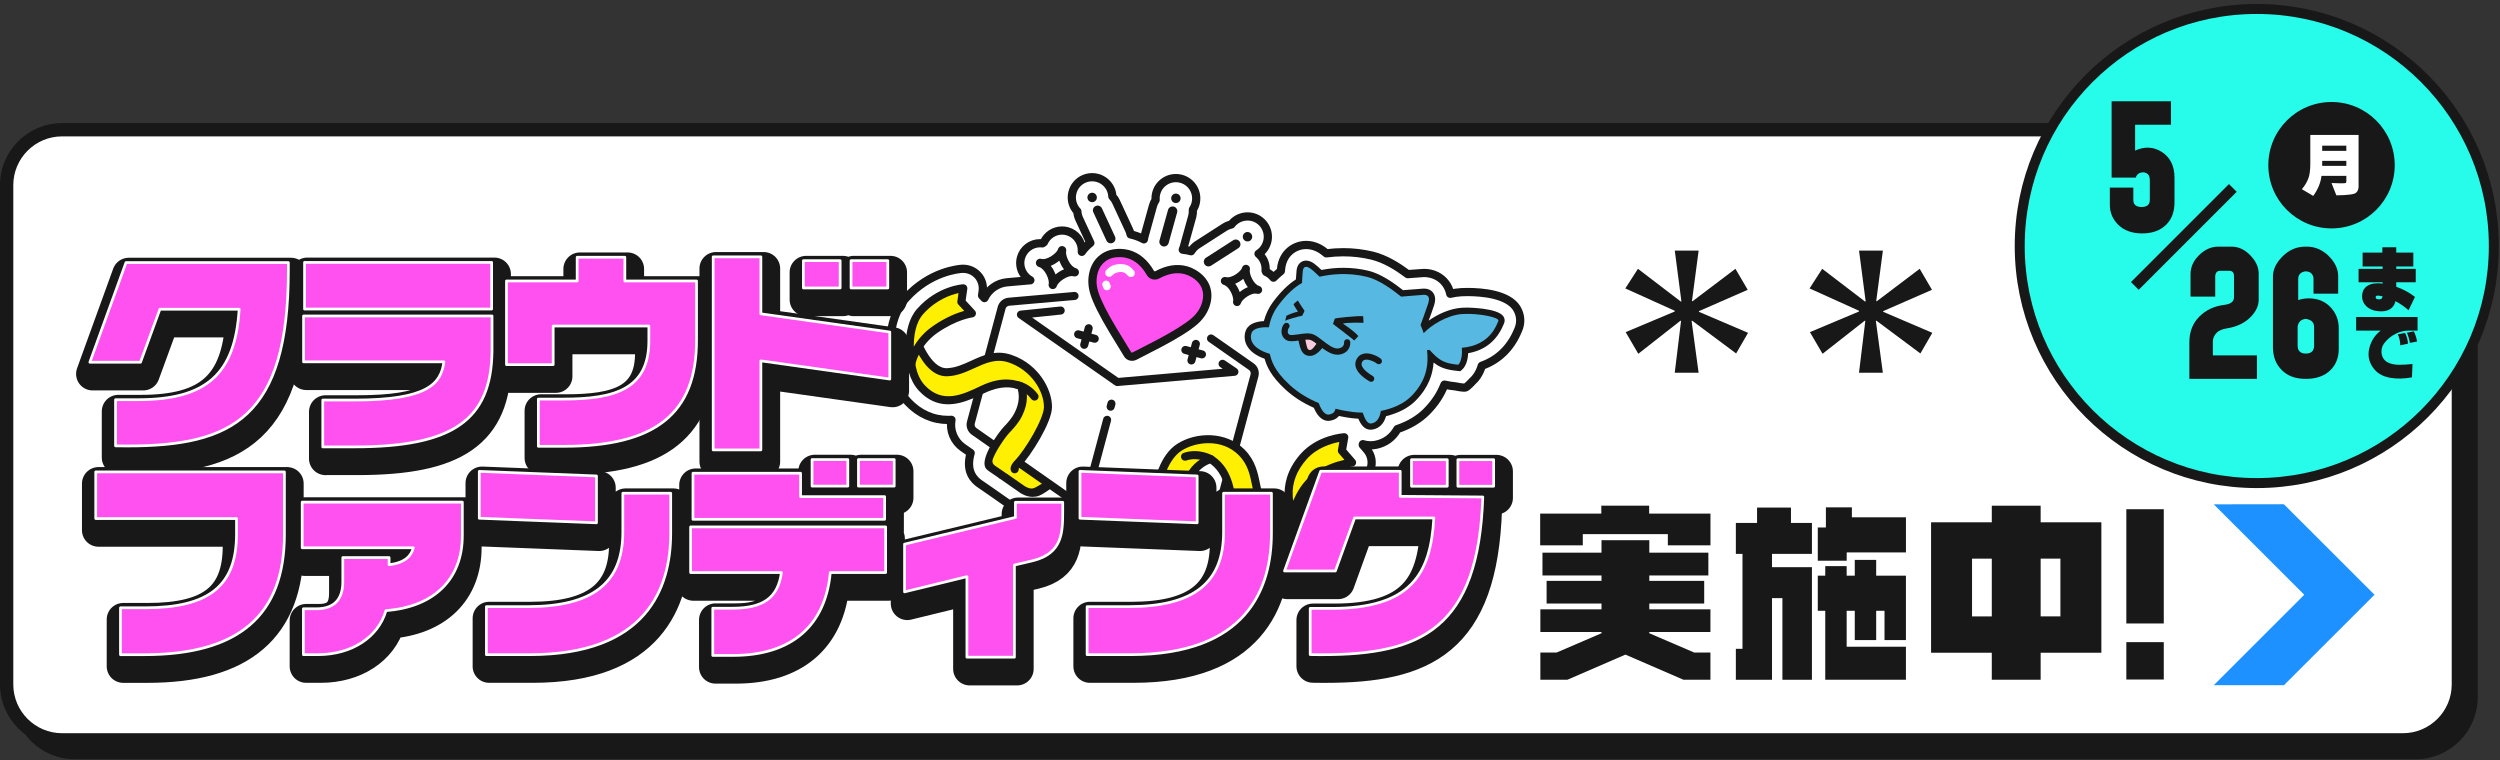 <svg width="786" height="239" viewBox="0 0 786 239" fill="none" xmlns="http://www.w3.org/2000/svg">
<rect x="0" y="0" width="786" height="239" fill="#333333" stroke="none"/>
<g clip-path="url(#clip0_1023_412)">
<path d="M23.51 44.79H759.49C769.11 44.79 776.91 52.6 776.91 62.21V219.19C776.91 228.81 769.1 236.61 759.49 236.61H23.51C13.89 236.61 6.09 228.8 6.09 219.19V62.21C6.09 52.59 13.9 44.79 23.51 44.79Z" fill="#181818"/>
<path d="M759.49 46.88C767.94 46.88 774.82 53.76 774.82 62.21V219.19C774.82 227.64 767.94 234.52 759.49 234.52H23.51C15.06 234.52 8.18 227.64 8.18 219.19V62.21C8.18 53.76 15.06 46.88 23.51 46.88H759.49ZM759.49 42.7H23.51C12.73 42.7 4 51.44 4 62.21V219.19C4 229.97 12.74 238.7 23.51 238.7H759.49C770.27 238.7 779 229.96 779 219.19V62.21C779 51.43 770.26 42.7 759.49 42.7Z" fill="#181818"/>
<path d="M755.49 40.79H19.51C9.889 40.79 2.09 48.589 2.09 58.21V215.19C2.09 224.811 9.889 232.61 19.51 232.61H755.49C765.111 232.61 772.91 224.811 772.91 215.19V58.21C772.91 48.589 765.111 40.79 755.49 40.79Z" fill="white"/>
<path d="M755.49 42.88C763.94 42.88 770.82 49.76 770.82 58.21V215.19C770.82 223.64 763.94 230.52 755.49 230.52H19.51C11.06 230.52 4.18 223.64 4.18 215.19V58.21C4.18 49.76 11.06 42.88 19.51 42.88H755.49ZM755.49 38.7H19.51C8.73 38.7 0 47.44 0 58.21V215.19C0 225.97 8.74 234.7 19.51 234.7H755.49C766.27 234.7 775 225.96 775 215.19V58.21C775 47.43 766.26 38.7 755.49 38.7Z" fill="#181818"/>
<path d="M476.87 96.93C474.07 92.48 465.95 91.81 461.35 91.81C460.71 91.81 460.08 91.83 459.46 91.86C458.25 91.93 457.08 92.11 455.96 92.37C455.69 91.02 455.13 89.96 454.56 89.17C453.01 87.04 450.51 85.82 447.71 85.82C447.26 85.82 446.81 85.85 446.35 85.91C446.07 85.94 445.4 85.98 444.78 86.03H444.69C444.07 86.08 443.34 86.13 442.6 86.19C439.45 83.84 435.55 81.37 431.36 80.36C428.45 79.66 425.41 79.3 422.35 79.3C420.57 79.3 418.78 79.42 417.01 79.65C416.67 79.37 416.32 79.1 415.95 78.83C414.31 77.64 412.47 77.02 410.64 77.02C407.23 77.02 403.31 79.36 402.77 84.5C402.75 84.72 402.72 84.96 402.7 85.22C401.92 85.85 401.14 86.54 400.38 87.3C399.77 86.54 398.99 85.91 398.07 85.5C398.05 85.47 398.03 85.44 398.02 85.4C397.96 85.29 397.92 85.19 397.89 85.11C397.91 84.91 397.92 84.71 397.92 84.52C397.92 82.65 397.06 80.94 395.68 79.79C395.92 79.64 396.14 79.48 396.32 79.33C396.64 79.06 396.94 78.76 397.23 78.4C397.49 78.08 397.71 77.73 397.93 77.3C398.11 76.93 398.25 76.58 398.36 76.2C398.48 75.8 398.56 75.39 398.59 74.98C398.63 74.56 398.62 74.13 398.57 73.7C398.52 73.27 398.43 72.84 398.31 72.49C397.66 70.46 396.06 68.89 394.02 68.3C393.61 68.18 393.17 68.1 392.78 68.07C392.59 68.05 392.41 68.05 392.21 68.05C391.95 68.05 391.7 68.07 391.53 68.09C391.08 68.14 390.64 68.23 390.29 68.35C389.89 68.48 389.5 68.64 389.12 68.85C388.75 69.06 388.4 69.3 388.13 69.53C387.81 69.8 387.5 70.11 387.26 70.41C387.21 70.47 387.18 70.53 387.13 70.58C386.37 70.75 385.64 71.04 384.98 71.47L376.35 77.02C375.57 77.55 374.95 78.23 374.49 78.99C373.63 78.75 372.75 78.6 371.86 78.51C371.97 78.24 372.08 77.97 372.16 77.69L374.85 68.01C375.03 67.31 375.08 66.6 375.03 65.91C375.03 65.9 375.05 65.89 375.05 65.88C375.28 65.53 375.47 65.16 375.66 64.7C375.81 64.32 375.92 63.93 375.98 63.59C376.06 63.16 376.1 62.72 376.09 62.23C376.09 61.85 376.04 61.46 375.95 61.02C375.86 60.63 375.74 60.25 375.57 59.85C375.24 59.08 374.76 58.39 374.13 57.78C373.82 57.48 373.49 57.22 373.16 57.01C372.82 56.79 372.46 56.61 372.09 56.46C371.67 56.29 371.23 56.16 370.86 56.1C370.48 56.03 370.08 55.99 369.69 55.99H369.58C369.16 56 368.75 56.05 368.32 56.14C367.92 56.23 367.54 56.35 367.17 56.51C366.79 56.67 366.42 56.88 366.07 57.12C365.73 57.36 365.41 57.63 365.12 57.92C364.84 58.21 364.58 58.54 364.33 58.91C364.11 59.25 363.92 59.61 363.75 60.05C363.6 60.43 363.49 60.82 363.42 61.19C363.34 61.62 363.3 62.06 363.31 62.49C363.31 62.62 363.32 62.74 363.33 62.87C362.95 63.44 362.66 64.06 362.48 64.75L359.79 74.44C359.72 74.71 359.68 74.98 359.64 75.25C358.6 74.69 357.5 74.24 356.35 73.92C356.06 73.84 355.76 73.77 355.46 73.7C355.36 73.24 355.22 72.77 355.01 72.33L350.88 63.43C350.59 62.8 350.19 62.25 349.73 61.76C349.68 60.8 349.42 59.85 348.95 59.01C348.13 57.53 346.73 56.42 345.13 55.96C344.56 55.79 343.96 55.71 343.36 55.71C342.28 55.71 341.21 55.99 340.26 56.51C339.9 56.71 339.56 56.94 339.25 57.21C338.93 57.47 338.64 57.77 338.38 58.1C338.11 58.43 337.87 58.8 337.69 59.16C337.49 59.54 337.33 59.95 337.22 60.36C336.76 61.97 336.96 63.72 337.78 65.2C338.04 65.66 338.36 66.09 338.72 66.47C338.76 67.28 338.96 68.08 339.31 68.83L342.81 76.37C341.78 77.17 340.88 78.12 340.12 79.18C340.13 79.02 340.14 78.87 340.14 78.71C340.14 75.9 338.25 73.42 335.52 72.69C334.99 72.55 334.45 72.48 333.91 72.48C331.42 72.48 329.2 73.96 328.21 76.19C328.07 76.3 327.89 76.43 327.74 76.51C327.49 76.48 327.24 76.47 326.99 76.47C324.18 76.47 321.7 78.37 320.97 81.09C320.83 81.61 320.76 82.15 320.76 82.69C320.76 84.98 322.02 87.03 323.95 88.11L316.65 88.75C313.53 89.02 310.83 90.96 309.51 93.72L308.76 92.91L308.95 91.55C309.21 89.71 308.65 87.87 307.39 86.51C306.22 85.24 304.56 84.51 302.84 84.51H302.64H302.51C301.49 84.57 292.33 85.3 284.74 93.78C278.23 101.05 279.91 112.79 280.37 115.34C280.96 119.14 282.38 123.1 285.38 126.28C287.17 128.19 289.17 129.64 291.32 130.6C293.44 131.55 295.72 132.03 298.11 132.03C298.45 132.03 298.8 132.02 299.14 132C298.54 135.32 299.93 138.75 302.73 140.71L305.18 142.42C304.52 144.72 304.39 147.03 305.33 149.03C306.06 150.58 307.13 151.46 307.86 151.99C308.75 152.63 310.98 154.14 311.47 154.48C311.48 154.48 311.5 154.5 311.51 154.51L317.83 158.93C318.56 159.45 321.2 161.14 324.7 161.14C326.02 161.14 327.31 160.9 328.54 160.42C328.8 160.32 329.24 160.14 329.95 159.75L335.57 163.68C337.48 165.02 339.73 165.73 342.06 165.73C342.39 165.73 342.71 165.72 343.04 165.69L349.95 165.09C352.12 168.24 355.74 170.11 359.63 170.11C360.07 170.11 360.35 170.08 360.42 170.08L367.27 169.48L368.94 169.33C369.33 169.3 369.72 169.22 370.1 169.11C373.86 168.03 375.74 165.41 376.79 162.73L382.17 162.26C382.63 163.82 383.17 165.36 383.87 166.82C386.96 173.27 391.56 175.16 394.89 175.62C395.82 175.75 396.73 175.81 397.61 175.81C401.17 175.81 404.3 174.79 406.89 172.79C411.32 169.36 412.43 164.37 412.69 162.72C412.8 162.23 413.88 157.57 417.23 154.94C420.69 152.22 425.77 151.54 425.78 151.54C428.06 151.28 429.99 149.79 430.83 147.65C431.66 145.52 431.25 143.11 429.75 141.38L428.45 139.88L428.49 139.64C429.41 139.93 430.26 140.01 430.93 140.01C431.49 140.01 432.05 139.95 432.6 139.84C435.55 139.24 437.87 137.52 439.34 134.9C443.01 133.67 446.14 131.81 448.5 129.44C451.07 126.86 452.95 124.01 454.14 120.93C455.27 121.19 456.45 121.36 457.73 121.5C457.73 121.5 460.14 122.02 460.75 121.82C461.36 121.62 463.01 119.8 463.01 119.8C463.71 119.18 465.09 117.68 465.88 114.99C471.1 113.15 474.99 109.36 477.24 103.89L477.3 103.75C478.32 101.54 478.15 99 476.85 96.93H476.87Z" fill="white" stroke="#181818" stroke-width="2.59" stroke-linecap="round" stroke-linejoin="round"/>
<path d="M430.96 135.11C428.85 135.11 427.75 133.29 427.07 131.65C426.4 131.62 425.76 131.56 425.14 131.49C423.75 131.32 422.35 131.08 420.96 130.78C420.13 131.81 418.94 132.19 417.95 132.3C417.83 132.31 417.71 132.32 417.59 132.32C415.37 132.32 413.93 130.24 413.07 128.21C409.61 126.68 406.59 124.73 404.08 122.41C399.44 118.12 398.22 114.99 397.59 112.79C394.81 111.8 392.91 110.37 391.96 108.54C391.24 107.15 391.12 105.57 391.61 104.09C392.24 102.2 394.27 101.1 397.36 100.95C397.96 98.73 398.91 96.74 400.18 95.03C402.57 91.8 404.95 89.44 407.43 87.84C407.48 86.91 407.55 85.83 407.64 85.02C407.88 82.74 409.4 81.93 410.63 81.93C411.64 81.93 412.51 82.41 413.07 82.81C413.89 83.41 414.63 84.07 415.47 84.87C417.74 84.43 420.05 84.2 422.34 84.2C425.02 84.2 427.66 84.51 430.2 85.12C434.07 86.05 438 88.79 441.11 91.23C442.43 91.11 443.9 91.01 445.03 90.93C445.84 90.87 446.77 90.81 446.96 90.78C447.16 90.75 447.42 90.73 447.7 90.73C448.93 90.73 449.96 91.2 450.58 92.06C451.3 93.05 451.4 94.38 450.87 96.01C450.39 97.5 449.73 99.31 449.17 100.81C451.91 98.87 455.76 96.98 459.73 96.75C460.26 96.72 460.79 96.71 461.34 96.71C461.44 96.71 470.98 96.79 472.71 99.53C473.13 100.2 473.18 101.02 472.85 101.72C472.82 101.79 472.78 101.88 472.73 102C470.64 107.08 466.9 110.12 461.59 111.05C461.46 114.44 460.08 115.85 459.77 116.13L459.12 116.71L458.26 116.62C454.79 116.26 452.82 115.65 450.72 113.97C450.48 117.55 449.2 121.81 445.05 125.99C442.82 128.23 439.63 129.9 435.78 130.84C435.09 133.2 433.71 134.61 431.65 135.03C431.42 135.08 431.19 135.1 430.97 135.1L430.96 135.11Z" fill="#181818"/>
<path d="M459.86 98.72C454.96 99 449.73 102.4 447.62 104.75C447.34 103.92 447 103.06 446.61 102.19C447.17 100.62 448.31 97.63 449.03 95.41C449.95 92.56 447.97 92.62 447.25 92.72C446.65 92.81 443.07 93 440.52 93.26C437.78 91.08 433.62 87.97 429.75 87.03C423.83 85.6 418.47 86.19 414.87 87C413.7 85.87 412.86 85.06 411.93 84.4C411.21 83.88 409.8 83.28 409.6 85.22C409.48 86.36 409.38 88.06 409.36 88.96C407.02 90.27 404.54 92.44 401.77 96.19C400.21 98.29 399.36 100.67 398.93 102.91C396.62 102.78 394 103.16 393.48 104.71C392.86 106.56 393.42 109.51 399.18 111.24C399.18 111.24 399.2 111.24 399.21 111.24C399.77 113.33 400.41 116.33 405.41 120.96C408.1 123.45 411.27 125.34 414.59 126.72C415.15 128.27 416.29 130.5 417.73 130.34C419.27 130.17 419.71 129.31 419.9 128.5C421.75 128.98 423.59 129.32 425.37 129.54C426.38 129.66 427.41 129.72 428.44 129.73C429.01 131.35 429.76 133.43 431.25 133.12C432.82 132.8 433.75 131.58 434.14 129.2C437.93 128.45 441.38 126.9 443.66 124.61C448.81 119.43 449.11 114.27 448.67 110.09C448.94 110.06 449.21 110.03 449.43 110C452.56 113.42 454 114.21 458.48 114.68C458.48 114.68 459.95 113.37 459.6 109.34C468.66 108.61 470.58 101.95 471.09 100.89C471.6 99.83 465.11 98.43 459.86 98.72Z" fill="#57B8E1"/>
<path d="M407.93 105.33C408.59 109.1 409.04 111.24 410.98 111.78C413.73 112.56 415.59 109.39 416.24 108.85C414.51 106.4 413.01 105.38 412.11 105.38C411.21 105.38 407.92 105.32 407.92 105.32L407.93 105.33Z" fill="#181818"/>
<path d="M428.69 101.48L428.58 99.39C426.63 99.28 419.79 99.97 419.66 100.18C419.32 101.08 419.1 101.85 419.1 101.85C420.72 103.08 425.49 106.72 425.76 107.05C426.23 106.6 427.07 105.67 427.07 105.67C425.72 104.04 422.37 101.86 422.19 101.72C423.59 101.37 427.9 101.44 428.68 101.5L428.69 101.48Z" fill="#181818"/>
<path d="M408.03 94.48C408.46 95.2 409.95 97.5 410.14 97.69C409.93 98.34 409.39 99.28 409.39 99.28C408.59 99.36 404.32 100.54 404.05 100.89C404.32 99.83 404.46 99.26 404.46 99.26C405.43 98.78 406.98 98.2 408.07 97.99C407.34 96.8 406.66 95.83 406.69 95.62C407.01 95.28 408.04 94.48 408.04 94.48H408.03Z" fill="#181818"/>
<path d="M411.89 110.04C411.77 110.04 411.65 110.02 411.53 109.99C410.89 109.81 410.69 108.21 410.34 106.5C411.08 106.51 411.88 106.52 412.23 106.52C412.39 106.54 413.03 106.88 413.96 108.02C413.46 108.59 412.63 110.04 411.89 110.04Z" fill="#F7CBDB"/>
<path d="M421.16 111.47C421.16 111.47 421.09 111.48 421.05 111.49C418.78 111.81 416.56 110.09 414.6 108.58C413.67 107.86 412.8 107.19 412.16 106.94C411.35 106.62 409.88 106.84 408.59 107.03C406.85 107.29 405.2 107.54 404.14 106.75C403.41 106.2 402.98 105.43 402.91 104.51C402.82 103.41 403.26 102.32 403.75 101.8C404.12 101.41 404.75 101.39 405.14 101.76C405.53 102.13 405.55 102.75 405.18 103.15C405.07 103.27 404.82 103.81 404.87 104.37C404.9 104.72 405.05 104.98 405.33 105.19C405.73 105.49 407.22 105.26 408.3 105.1C409.91 104.86 411.58 104.61 412.88 105.12C413.77 105.47 414.76 106.23 415.8 107.04C417.39 108.27 419.39 109.82 420.82 109.55C422.42 109.28 422.6 108.26 422.57 107.67C422.54 107.13 422.96 106.67 423.5 106.64C424.04 106.61 424.51 107.03 424.53 107.57C424.61 109.1 423.77 111.04 421.14 111.49L421.16 111.47Z" fill="#181818"/>
<path d="M314.97 149.37L321.34 153.83C321.34 153.83 323.71 155.57 326.22 154.6C328.52 153.71 333.96 148.94 333.96 148.94L320.15 139.89L314.96 149.38L314.97 149.37Z" fill="#FFEF00"/>
<path d="M324.71 156.22C322.57 156.22 320.9 155.07 320.69 154.92L314.32 150.47C313.8 150.11 313.63 149.43 313.91 148.86L319.1 139.37C319.41 138.74 320.18 138.49 320.8 138.8C321.43 139.11 321.68 139.88 321.37 140.5L316.67 149.01L322.15 152.84C322.15 152.84 322.17 152.85 322.17 152.86C324.51 154.21 325.13 153.44 326.7 152.6C328.33 151.73 331.99 149.07 333.22 148.02C333.75 147.57 334.55 147.63 335.01 148.16C335.46 148.69 335.4 149.49 334.87 149.95C334.38 150.36 329.19 154.88 326.76 155.83C326.05 156.11 325.35 156.21 324.7 156.21L324.71 156.22Z" fill="#181818"/>
<path d="M355.05 161.57C356.87 164.2 359.91 163.92 359.91 163.92L366.76 163.32L368.66 151.47L352.96 153.88C352.96 153.88 353.65 159.55 355.05 161.57Z" fill="#FFEF00"/>
<path d="M359.65 165.2C358.65 165.2 355.83 164.95 354.01 162.3C352.48 160.08 351.78 154.65 351.71 154.04C351.63 153.35 352.12 152.71 352.82 152.63C353.52 152.55 354.15 153.04 354.23 153.74C354.48 155.81 355.22 159.58 356.1 160.87C357.45 162.83 359.71 162.68 359.8 162.67L365.66 162.16L367.41 151.29C367.52 150.6 368.17 150.13 368.86 150.24C369.55 150.35 370.02 151 369.91 151.69L368.01 163.54C367.92 164.11 367.45 164.55 366.87 164.6L360.02 165.2C360.02 165.2 359.86 165.21 359.65 165.21V165.2Z" fill="#181818"/>
<path d="M317.19 94.87L357.15 91.38C358.35 91.27 359.56 91.6 360.55 92.29L393.41 115.28C394.3 115.9 394.7 117.01 394.42 118.05L384.74 154.15C384.46 155.19 383.56 155.95 382.48 156.04L342.52 159.53C341.32 159.64 340.11 159.31 339.12 158.62L306.26 135.63C305.37 135.01 304.97 133.9 305.25 132.86L314.93 96.76C315.21 95.72 316.11 94.96 317.19 94.87Z" fill="white"/>
<path d="M343.1 151.85C342.99 151.85 342.88 151.84 342.77 151.81C342.09 151.63 341.69 150.93 341.87 150.26L346.85 131.67C347.03 130.99 347.73 130.59 348.4 130.77C349.08 130.95 349.48 131.65 349.3 132.32L344.32 150.91C344.17 151.48 343.66 151.85 343.1 151.85Z" fill="#181818"/>
<path d="M349.19 129.14C349.08 129.14 348.97 129.13 348.86 129.1C348.18 128.92 347.78 128.22 347.96 127.55L348.22 126.58C348.4 125.9 349.1 125.5 349.77 125.68C350.45 125.86 350.85 126.56 350.67 127.23L350.41 128.2C350.26 128.77 349.75 129.14 349.19 129.14Z" fill="#181818"/>
<path d="M351.27 121.38C351.01 121.38 350.76 121.3 350.54 121.15L320.25 99.96C319.82 99.66 319.62 99.12 319.75 98.6C319.88 98.09 320.32 97.71 320.85 97.66L333.35 96.37C334.05 96.3 334.67 96.8 334.74 97.5C334.81 98.2 334.31 98.82 333.61 98.89L324.49 99.83L351.61 118.81L384.43 115.94L383.67 115.43C383.09 115.04 382.94 114.25 383.33 113.67C383.72 113.09 384.51 112.94 385.09 113.33L388.81 115.84C389.25 116.14 389.46 116.69 389.33 117.21C389.2 117.73 388.75 118.11 388.21 118.15L351.37 121.37C351.37 121.37 351.3 121.37 351.26 121.37L351.27 121.38Z" fill="#181818"/>
<path d="M342.07 160.82C340.76 160.82 339.47 160.42 338.39 159.66L305.53 136.67C304.21 135.75 303.61 134.09 304.02 132.53L313.7 96.43C314.12 94.88 315.47 93.74 317.07 93.6L337.73 91.79C338.43 91.73 339.04 92.24 339.1 92.94C339.16 93.64 338.64 94.25 337.95 94.31L317.29 96.12C316.75 96.17 316.29 96.55 316.15 97.08L306.47 133.18C306.33 133.71 306.53 134.27 306.98 134.58L339.84 157.57C340.58 158.09 341.49 158.33 342.4 158.26L382.36 154.77C382.9 154.72 383.36 154.34 383.5 153.81L393.18 117.71C393.32 117.18 393.12 116.62 392.67 116.31L380.02 107.46C379.45 107.06 379.31 106.27 379.71 105.69C380.11 105.12 380.9 104.98 381.48 105.38L394.13 114.23C395.45 115.15 396.05 116.81 395.64 118.37L385.96 154.47C385.54 156.02 384.19 157.16 382.59 157.3L342.63 160.79C342.44 160.81 342.26 160.81 342.07 160.81V160.82Z" fill="#181818"/>
<path d="M397.82 160.66C393.85 154.81 396 147.9 390.39 142.23C384.74 136.52 375.77 137.44 370.84 140.61C365.91 143.77 364.07 151.31 363.17 156.44C362.95 157.71 362.27 159.63 360.55 160.35L359.92 163.92L368.44 163.18C372.69 161.96 371.17 155.37 374.04 150.02C376.02 146.35 378.73 144.91 380.67 144.36C382.28 145.44 385.59 147.85 386.83 154.73C387.96 160.99 389.78 168.68 395.76 169.5C405.56 170.84 406.64 161.63 406.64 161.63C406.64 161.63 401.79 166.51 397.82 160.65V160.66Z" fill="#FFEF00"/>
<path d="M397.64 170.9C396.98 170.9 396.29 170.85 395.58 170.75C392.49 170.33 390.04 168.29 388.32 164.69C386.92 161.77 386.17 158.28 385.57 154.94C384.52 149.11 381.94 146.81 380.45 145.74C378.81 146.33 376.73 147.66 375.14 150.6C374.07 152.6 373.66 154.79 373.26 156.92C372.66 160.12 372.05 163.44 368.77 164.38C368.69 164.4 368.61 164.42 368.53 164.42L360.01 165.16C359.32 165.22 358.7 164.71 358.64 164.01C358.58 163.31 359.1 162.7 359.79 162.64L368.18 161.91C369.78 161.38 370.19 159.57 370.77 156.46C371.18 154.25 371.65 151.75 372.91 149.41C375.1 145.34 378.14 143.75 380.31 143.13C380.67 143.03 381.06 143.09 381.37 143.3C382.83 144.28 386.7 146.88 388.07 154.5C389.29 161.25 391.08 167.58 395.92 168.24C398.57 168.6 400.73 168.15 402.35 166.9C403.27 166.19 403.91 165.31 404.36 164.46C403.6 164.72 402.73 164.87 401.81 164.78C399.87 164.6 398.16 163.45 396.75 161.37C394.85 158.57 394.26 155.6 393.68 152.73C392.99 149.28 392.34 146.01 389.47 143.12C384.05 137.65 375.7 138.98 371.51 141.67C366.47 144.9 364.91 153.74 364.4 156.65C364.2 157.77 363.48 160.48 361.02 161.51C360.37 161.78 359.63 161.48 359.36 160.83C359.09 160.18 359.39 159.44 360.04 159.17C361.35 158.62 361.78 156.92 361.9 156.21C362.87 150.7 364.78 142.97 370.14 139.54C375.96 135.81 385.46 135.46 391.28 141.34C394.68 144.77 395.44 148.57 396.18 152.24C396.73 154.99 397.25 157.58 398.86 159.95C399.82 161.37 400.9 162.15 402.04 162.26C403.98 162.45 405.71 160.76 405.73 160.74C406.11 160.36 406.7 160.26 407.18 160.5C407.66 160.74 407.95 161.25 407.89 161.79C407.87 161.97 407.33 166.27 403.91 168.91C402.19 170.24 400.09 170.91 397.64 170.91V170.9Z" fill="#181818"/>
<path d="M406.63 161.63C406.63 161.63 401.67 152.83 409.81 143.58C414.82 137.89 422.63 137.45 422.63 137.45L421.89 141.69L425.1 145.4C425.1 145.4 418.4 146.17 413.43 150.08C407.9 154.43 406.63 161.63 406.63 161.63Z" fill="#FFEF00"/>
<path d="M406.63 162.9C406.18 162.9 405.75 162.66 405.53 162.26C405.47 162.16 404.14 159.77 403.91 156.17C403.69 152.87 404.37 147.86 408.87 142.76C414.17 136.74 422.23 136.22 422.57 136.2C422.95 136.18 423.33 136.33 423.59 136.62C423.85 136.91 423.96 137.3 423.89 137.68L423.25 141.33L426.06 144.59C426.37 144.95 426.45 145.44 426.28 145.88C426.11 146.32 425.71 146.62 425.24 146.68C425.18 146.68 418.83 147.47 414.21 151.1C409.14 155.09 407.89 161.81 407.87 161.87C407.78 162.4 407.36 162.81 406.83 162.9C406.76 162.91 406.69 162.92 406.62 162.92L406.63 162.9ZM421.09 138.95C418.67 139.4 414.03 140.72 410.77 144.43C407.65 147.97 406.2 151.82 406.43 155.89C406.46 156.44 406.52 156.96 406.61 157.44C407.65 154.88 409.5 151.58 412.65 149.1C416.07 146.41 420.19 145.14 422.69 144.57L420.93 142.54C420.68 142.25 420.58 141.87 420.64 141.49L421.08 138.96L421.09 138.95Z" fill="#181818"/>
<path d="M317.52 112.72C309.95 110.2 304.8 116.8 297.73 117.01C290.65 117.22 287 103.59 287 103.59C287 103.59 283.96 115.73 289.89 122.03C296.13 128.66 303.24 125.2 308.98 122.45C315.3 119.43 319.18 120.7 321.01 121.37C321.7 123.27 322.12 126.3 320.3 130.05C317.65 135.51 309.91 141.68 311.4 145.84L316.34 149.69L320.7 144.24C320.54 143.9 320.93 143.15 321.46 142.61C325.09 138.87 329.46 132.16 329.51 128.02C329.57 122.69 325.35 115.32 317.54 112.72H317.52Z" fill="#FFEF00"/>
<path d="M314.32 150.47C314.32 150.47 311.68 148.68 310.71 147.99C310.26 147.67 309.97 147.37 309.76 146.93C308.31 143.84 313.83 136.04 315.64 134.15C316.81 132.93 318.14 131.54 319.13 129.5C320.59 126.49 320.45 124.03 319.97 122.35C318.23 121.77 314.86 121.03 309.51 123.59L309.41 123.64C304.85 125.82 298.97 128.64 293.32 126.11C291.84 125.45 290.37 124.41 288.95 122.9C282.62 116.17 285.62 103.81 285.75 103.29C285.89 102.73 286.39 102.33 286.97 102.33C287.55 102.33 288.06 102.71 288.21 103.27C289.16 106.79 292.71 115.9 297.68 115.76C300.36 115.68 302.77 114.58 305.33 113.42C309.11 111.69 313.02 109.91 317.91 111.54C322.79 113.16 325.81 116.29 327.48 118.63C329.59 121.59 330.78 125.02 330.75 128.05C330.69 132.81 324.15 143.23 320.69 146.79C320.48 147 320.34 147.23 320.28 147.36C320.35 147.89 320.08 148.43 319.57 148.68C318.94 148.98 318.18 148.72 317.88 148.09C317.26 146.79 318.6 145.31 318.87 145.03C322.55 141.25 328.17 131.55 328.21 128.03C328.27 122.94 324.13 116.29 317.11 113.95C313.16 112.64 309.87 114.14 306.38 115.73C303.71 116.95 300.95 118.21 297.75 118.3C292.77 118.45 289.4 113.06 287.53 108.84C287.3 112.67 287.69 117.88 290.8 121.18C296.37 127.09 302.72 124.05 308.32 121.37L308.42 121.32C315.42 117.97 319.74 119.68 321.38 120.28C321.73 120.41 322.11 120.71 322.23 121.06C322.99 123.18 323.43 126.46 321.42 130.62C320.25 133.02 318.71 134.63 317.47 135.92C316.02 137.42 312.87 142.06 312.08 144.54C311.87 145.21 312.15 145.94 312.73 146.34L316.89 149.18C317.25 149.78 314.68 150.16 314.31 150.48L314.32 150.47Z" fill="#181818"/>
<path d="M286.5 114.47C286.5 114.47 284.29 103.51 289.35 97.86C295.45 91.04 302.86 90.64 302.86 90.64L302.25 94.9L305.57 98.51C305.57 98.51 300.52 99.08 294.05 103.55C287.55 108.04 286.5 114.47 286.5 114.47Z" fill="#FFEF00"/>
<path d="M285.98 115.62C285.62 115.46 285.34 115.13 285.26 114.72C285.16 114.25 282.99 103.07 288.41 97.02C294.79 89.89 302.47 89.4 302.8 89.38C303.18 89.36 303.55 89.51 303.8 89.79C304.06 90.07 304.17 90.45 304.12 90.83L303.6 94.5L306.51 97.67C306.83 98.02 306.93 98.52 306.76 98.97C306.59 99.42 306.19 99.73 305.71 99.79C305.67 99.79 300.86 100.4 294.77 104.61C288.82 108.72 287.76 114.63 287.75 114.69C287.65 115.29 287.13 115.74 286.52 115.75C286.33 115.75 286.15 115.71 285.98 115.64V115.62ZM301.36 92.15C298.98 92.67 294.32 94.21 290.29 98.7C287.84 101.43 287.28 105.66 287.29 109.01C288.5 106.92 290.4 104.53 293.33 102.5C297.42 99.68 300.96 98.35 303.14 97.74L301.31 95.75C301.05 95.47 300.93 95.09 300.99 94.71L301.36 92.14V92.15Z" fill="#181818"/>
<path d="M380.66 145.63C380.44 145.63 380.22 145.57 380.01 145.45C379.98 145.43 376.68 143.55 372.97 144.78C372.3 145 371.59 144.64 371.37 143.97C371.15 143.31 371.51 142.59 372.18 142.37C377 140.78 381.13 143.17 381.31 143.27C381.91 143.63 382.11 144.4 381.76 145.01C381.52 145.41 381.1 145.63 380.67 145.63H380.66Z" fill="#181818"/>
<path d="M324.95 125.92C324.67 125.85 324.41 125.69 324.22 125.44C322.21 122.74 319.73 122.19 319.63 122.18C318.93 122.09 318.44 121.64 318.53 120.94C318.61 120.25 319.25 119.75 319.95 119.84C320.1 119.86 323.58 120.32 326.27 123.93C326.69 124.49 326.57 125.29 326.01 125.7C325.7 125.93 325.31 126 324.96 125.92H324.95Z" fill="#181818"/>
<path d="M340.89 109.68C340.78 109.68 340.67 109.67 340.56 109.64C339.88 109.46 339.48 108.76 339.66 108.09L341.06 102.87C341.24 102.19 341.94 101.79 342.61 101.97C343.29 102.15 343.69 102.85 343.51 103.52L342.11 108.74C341.96 109.31 341.45 109.68 340.89 109.68Z" fill="#181818"/>
<path d="M344.2 107.77C344.09 107.77 343.98 107.76 343.87 107.73L338.64 106.33C337.96 106.15 337.56 105.45 337.74 104.78C337.92 104.1 338.62 103.7 339.29 103.88L344.52 105.28C345.2 105.46 345.6 106.16 345.42 106.83C345.27 107.4 344.76 107.77 344.2 107.77Z" fill="#181818"/>
<path d="M374.59 114.6C374.48 114.6 374.37 114.59 374.26 114.56C373.58 114.38 373.18 113.68 373.36 113.01L374.76 107.79C374.94 107.11 375.64 106.71 376.31 106.89C376.99 107.07 377.39 107.77 377.21 108.44L375.81 113.66C375.66 114.23 375.15 114.6 374.59 114.6Z" fill="#181818"/>
<path d="M377.91 112.69C377.8 112.69 377.69 112.68 377.58 112.65L372.35 111.25C371.67 111.07 371.27 110.37 371.45 109.7C371.63 109.02 372.33 108.62 373 108.8L378.23 110.2C378.91 110.38 379.31 111.08 379.13 111.75C378.98 112.32 378.47 112.69 377.91 112.69Z" fill="#181818"/>
<path d="M330.99 89.57C331.48 87.75 329.65 83.37 327 82.66C329.65 83.37 333.43 80.49 333.91 78.67C333.42 80.49 335.25 84.87 337.9 85.58C335.25 84.87 331.47 87.75 330.99 89.57Z" fill="white"/>
<path d="M330.99 90.9C330.88 90.9 330.76 90.89 330.65 90.85C330.06 90.69 329.67 90.16 329.67 89.57C329.67 89.46 329.68 89.34 329.72 89.23C329.83 88.81 329.68 87.63 329 86.31C328.35 85.04 327.47 84.16 326.66 83.94C326.07 83.78 325.68 83.25 325.68 82.66C325.68 82.55 325.69 82.43 325.73 82.32C325.92 81.61 326.64 81.2 327.35 81.39C329.25 81.9 332.33 79.51 332.64 78.34C332.83 77.63 333.55 77.22 334.26 77.41C334.85 77.57 335.24 78.1 335.24 78.69C335.24 78.8 335.23 78.92 335.19 79.03C335.08 79.45 335.23 80.63 335.91 81.95C336.56 83.22 337.44 84.1 338.25 84.32C338.84 84.48 339.23 85.01 339.23 85.6C339.23 85.71 339.22 85.83 339.18 85.94C338.99 86.65 338.27 87.06 337.56 86.87C335.66 86.36 332.58 88.75 332.27 89.92C332.11 90.51 331.58 90.9 330.99 90.9ZM330.37 83.57C330.8 84.12 331.12 84.67 331.34 85.1C331.53 85.46 331.71 85.87 331.86 86.29C332.64 85.64 333.56 85.07 334.52 84.68C334.09 84.13 333.77 83.58 333.55 83.15C333.36 82.79 333.18 82.38 333.03 81.96C332.25 82.61 331.33 83.18 330.37 83.57Z" fill="#181818"/>
<path d="M388.93 94.96C389.4 93.22 387.64 89.02 385.1 88.34C387.64 89.02 391.26 86.26 391.73 84.52C391.26 86.26 393.02 90.46 395.56 91.14C393.02 90.46 389.4 93.22 388.93 94.96Z" fill="white"/>
<path d="M388.93 96.23C388.82 96.23 388.71 96.22 388.6 96.19C388.03 96.04 387.66 95.53 387.66 94.97C387.66 94.86 387.67 94.75 387.7 94.64C387.81 94.24 387.66 93.11 387.01 91.84C386.38 90.63 385.55 89.78 384.77 89.57C384.2 89.42 383.83 88.91 383.83 88.35C383.83 88.24 383.84 88.13 383.87 88.02C384.05 87.34 384.75 86.94 385.42 87.12C387.24 87.61 390.19 85.32 390.5 84.19C390.68 83.51 391.38 83.11 392.05 83.29C392.62 83.44 392.99 83.95 392.99 84.51C392.99 84.62 392.98 84.73 392.95 84.84C392.84 85.24 392.99 86.37 393.64 87.64C394.27 88.85 395.1 89.7 395.88 89.91C396.45 90.06 396.82 90.57 396.82 91.13C396.82 91.24 396.81 91.35 396.78 91.46C396.6 92.14 395.9 92.54 395.23 92.36C393.41 91.87 390.46 94.16 390.15 95.29C390 95.86 389.49 96.23 388.93 96.23ZM388.34 89.2C388.75 89.73 389.06 90.26 389.27 90.67C389.45 91.02 389.62 91.41 389.77 91.82C390.51 91.2 391.4 90.65 392.32 90.28C391.91 89.75 391.6 89.22 391.39 88.81C391.21 88.46 391.04 88.07 390.89 87.66C390.15 88.28 389.26 88.83 388.34 89.2Z" fill="#181818"/>
<path d="M379.21 95.34C378.62 97.46 377.42 99.32 375.62 100.91C373.49 102.79 369.79 105.12 364.54 107.91C361.91 109.26 359.28 110.61 356.66 111.97C355.9 112.36 354.96 112.1 354.51 111.37C352.97 108.85 351.44 106.34 349.9 103.82C346.83 98.69 344.87 94.78 344.04 92.09C343.33 89.8 343.27 87.59 343.86 85.47C344.37 83.65 345.31 82.21 346.69 81.17C348.21 80.01 350.11 79.47 352.4 79.54C353.19 79.56 353.95 79.68 354.69 79.88C357.53 80.67 359.85 82.65 361.67 85.8C362.1 86.55 363.06 86.82 363.82 86.41C367.05 84.66 370.08 84.18 372.89 84.97C373.63 85.18 374.34 85.47 375.03 85.86C377.01 86.98 378.35 88.42 379.05 90.18C379.67 91.78 379.72 93.5 379.21 95.33V95.34Z" fill="#FF51EF"/>
<path d="M355.92 113.45C354.92 113.45 353.96 112.95 353.41 112.05L348.8 104.5C345.64 99.22 343.68 95.29 342.81 92.48C342.03 89.96 341.96 87.48 342.62 85.12C343.21 83.03 344.31 81.35 345.91 80.14C347.66 78.8 349.87 78.16 352.45 78.25C353.34 78.28 354.21 78.41 355.05 78.64C358.21 79.52 360.82 81.72 362.81 85.16C362.89 85.3 363.08 85.35 363.22 85.28C366.74 83.37 370.12 82.85 373.26 83.73C374.1 83.96 374.91 84.31 375.69 84.75C377.92 86.01 379.46 87.68 380.28 89.72C381 91.59 381.07 93.6 380.48 95.7C379.82 98.06 378.48 100.14 376.5 101.89C374.27 103.86 370.56 106.2 365.17 109.06C362.52 110.42 359.9 111.77 357.27 113.13C356.84 113.35 356.39 113.45 355.93 113.45H355.92ZM351.99 80.83C350.16 80.83 348.68 81.28 347.48 82.2C346.32 83.08 345.55 84.26 345.11 85.82C344.59 87.69 344.64 89.67 345.28 91.71C346.08 94.29 348.01 98.14 351.02 103.16L355.62 110.7C355.71 110.85 355.91 110.91 356.06 110.82C358.68 109.46 361.31 108.11 363.95 106.76C369.07 104.04 372.71 101.74 374.77 99.94C376.37 98.53 377.44 96.86 377.97 94.99C378.41 93.42 378.37 92 377.85 90.65C377.26 89.17 376.13 87.96 374.4 86.99C373.81 86.65 373.18 86.39 372.55 86.22C370.05 85.52 367.4 85.96 364.44 87.56C363.07 88.3 361.32 87.81 360.55 86.46C358.9 83.59 356.87 81.85 354.35 81.14C353.72 80.96 353.05 80.86 352.37 80.84C352.24 80.84 352.12 80.84 352 80.84L351.99 80.83Z" fill="#181818"/>
<path d="M348.7 87.03C348.42 87.03 348.13 86.93 347.9 86.72C347.38 86.27 347.32 85.48 347.78 84.96C348.75 83.84 350.07 83.19 351.69 83.04C352.26 82.98 352.85 83 353.4 83.1L353.55 83.14C353.63 83.17 353.71 83.19 353.79 83.21C354.61 83.42 355.32 83.69 356.49 85.06C356.94 85.59 356.87 86.37 356.35 86.82C355.82 87.27 355.04 87.2 354.59 86.68C353.85 85.81 353.58 85.74 353.17 85.63C353.08 85.61 352.99 85.58 352.9 85.56C352.6 85.51 352.26 85.5 351.95 85.54C350.97 85.64 350.22 85.99 349.68 86.62C349.43 86.91 349.08 87.05 348.72 87.05L348.7 87.03Z" fill="white"/>
<path d="M347.17 90.93C347.06 90.82 346.97 90.69 346.91 90.54C346.73 90.11 346.63 89.82 346.62 89.79C346.41 89.16 346.75 88.48 347.38 88.28C348.01 88.07 348.69 88.41 348.9 89.04C348.9 89.04 348.98 89.27 349.12 89.61C349.38 90.22 349.09 90.92 348.48 91.18C348.02 91.37 347.51 91.26 347.17 90.93Z" fill="white"/>
<path d="M390.92 75.14C390.73 74.8 390.68 74.39 390.79 74.01C390.82 73.92 390.85 73.83 390.9 73.74C390.94 73.66 391 73.57 391.06 73.5C391.12 73.42 391.19 73.35 391.26 73.29C391.33 73.23 391.41 73.17 391.5 73.12C391.59 73.07 391.67 73.03 391.77 73.01C391.86 72.98 391.96 72.96 392.05 72.95C392.15 72.94 392.24 72.94 392.34 72.95C392.44 72.95 392.53 72.97 392.63 73C393.1 73.13 393.48 73.5 393.63 73.98C393.66 74.07 393.68 74.17 393.69 74.26C393.7 74.36 393.7 74.45 393.69 74.55C393.69 74.65 393.66 74.74 393.64 74.84C393.61 74.93 393.58 75.02 393.53 75.11C393.49 75.19 393.43 75.28 393.37 75.35C393.31 75.42 393.24 75.5 393.17 75.56C393.09 75.62 393.01 75.68 392.93 75.73C392.85 75.78 392.76 75.82 392.66 75.84C392.57 75.87 392.47 75.89 392.38 75.9C392.28 75.91 392.19 75.91 392.09 75.9C391.99 75.9 391.89 75.87 391.8 75.85C391.71 75.82 391.62 75.79 391.53 75.74C391.44 75.7 391.36 75.64 391.29 75.58C391.21 75.52 391.14 75.45 391.08 75.38C391.02 75.3 390.96 75.22 390.91 75.14H390.92Z" fill="#181818"/>
<path d="M368.48 63.2C368.42 63.12 368.38 63.03 368.34 62.94C368.3 62.85 368.27 62.76 368.25 62.66C368.23 62.56 368.22 62.47 368.22 62.37C368.22 62.27 368.22 62.17 368.24 62.08C368.26 61.98 368.28 61.89 368.32 61.8C368.36 61.71 368.4 61.62 368.45 61.54C368.5 61.46 368.56 61.38 368.63 61.31C368.7 61.24 368.77 61.18 368.85 61.12C368.93 61.06 369.02 61.02 369.1 60.98C369.19 60.94 369.28 60.91 369.38 60.89C369.48 60.87 369.57 60.86 369.67 60.86C369.77 60.86 369.87 60.86 369.96 60.89C370.06 60.91 370.15 60.93 370.24 60.97C370.33 61 370.42 61.05 370.5 61.1C370.58 61.15 370.66 61.21 370.73 61.28C370.87 61.42 370.98 61.58 371.06 61.76C371.1 61.85 371.13 61.94 371.15 62.04C371.17 62.13 371.18 62.23 371.18 62.33C371.18 62.43 371.18 62.53 371.16 62.62C371.14 62.72 371.12 62.81 371.08 62.9C371.04 62.99 371 63.08 370.95 63.16C370.9 63.24 370.84 63.32 370.77 63.39C370.7 63.46 370.63 63.52 370.55 63.58C370.47 63.64 370.38 63.68 370.29 63.72C370.2 63.76 370.11 63.79 370.01 63.81C369.92 63.83 369.82 63.84 369.72 63.84C369.62 63.84 369.52 63.84 369.43 63.81C369.34 63.79 369.24 63.77 369.15 63.73C369.06 63.69 368.97 63.65 368.89 63.6C368.81 63.55 368.73 63.49 368.66 63.42C368.59 63.35 368.53 63.28 368.47 63.2H368.48Z" fill="#181818"/>
<path d="M364.76 76.86C364.52 76.52 364.43 76.08 364.54 75.65L367.22 66.02C367.43 65.23 368.23 64.75 369.03 64.95C369.82 65.15 370.3 65.96 370.1 66.76L367.42 76.39C367.21 77.18 366.41 77.66 365.61 77.46C365.25 77.37 364.96 77.15 364.76 76.87V76.86Z" fill="#181818"/>
<path d="M378.66 83C378.29 82.34 378.49 81.49 379.12 81.06L387.68 75.56C388.36 75.1 389.28 75.27 389.74 75.95C390.2 76.63 390.03 77.55 389.35 78.01L380.79 83.51C380.11 83.97 379.19 83.8 378.73 83.12C378.7 83.08 378.68 83.04 378.66 83Z" fill="#181818"/>
<path d="M342.07 62.8C341.88 62.46 341.83 62.05 341.94 61.67C341.97 61.58 342 61.49 342.05 61.4C342.09 61.31 342.15 61.23 342.21 61.16C342.27 61.08 342.34 61.01 342.41 60.95C342.49 60.89 342.57 60.83 342.65 60.78C342.99 60.59 343.4 60.55 343.78 60.65C344.16 60.76 344.48 61.02 344.67 61.36C344.86 61.7 344.91 62.11 344.8 62.49C344.69 62.87 344.43 63.19 344.09 63.38C343.75 63.57 343.34 63.62 342.96 63.51C342.58 63.4 342.26 63.15 342.07 62.8Z" fill="#181818"/>
<path d="M347.92 75.73C347.92 75.73 347.89 75.67 347.87 75.64L343.75 66.75C343.4 66.01 343.73 65.12 344.47 64.78C345.21 64.43 346.09 64.75 346.44 65.5L350.56 74.39C350.91 75.13 350.58 76.02 349.84 76.36C349.13 76.69 348.29 76.41 347.91 75.73H347.92Z" fill="#181818"/>
<path d="M434.25 114.17C433.9 114.58 433.28 114.63 432.86 114.28C432.3 113.8 430.62 112.97 429.4 113.07C428.99 113.11 428.69 113.24 428.48 113.49C428.15 113.89 428.03 114.27 428.1 114.7C428.2 115.3 428.79 116.55 431.59 118.22C432.06 118.5 432.21 119.1 431.93 119.57C431.77 119.84 431.51 120 431.22 120.04C431.01 120.07 430.78 120.04 430.58 119.91C427.93 118.33 426.44 116.69 426.16 115.04C425.99 114.05 426.27 113.08 426.97 112.24C427.52 111.59 428.3 111.2 429.24 111.12C431.07 110.97 433.25 112.03 434.14 112.8C434.55 113.15 434.6 113.77 434.25 114.19V114.17Z" fill="#181818"/>
<path d="M38.76 140.2L36.33 140.18V125.66H43.45C64.87 125.66 73.95 117.64 75.19 97.22H50.27L44.17 113.89H28.25L39.61 82.56H90.66V85.01C90.66 131.41 72.92 140.21 40.17 140.21C39.7 140.21 39.23 140.21 38.76 140.21V140.2Z" fill="#FF51EF"/>
<path d="M101.48 140.51V125.78H111.4C134.38 125.78 138.66 120.73 139.56 113.76H95.44V99.34H154.69V110.31C154.49 132.04 142.39 140.5 111.52 140.5H101.47L101.48 140.51ZM95.75 97.16V82.5H154.57V97.16H95.75Z" fill="#FF51EF"/>
<path d="M169.26 140.32V125.47H177.13C193.26 125.47 204 122.36 204 107.21V102.51H173.92V114.64H159.24V88.34H181.46V80.88H196.45V88.34H218.99V106.96C218.99 130.03 206.12 140.32 177.25 140.32H169.26Z" fill="#FF51EF"/>
<path d="M224.23 141.44V80.75H239.22V98.67L279.75 104.39V119.17L239.22 113.45V141.44H224.23Z" fill="#FF51EF"/>
<path d="M264.14 90.53H252.59V81.95H264.14V90.53ZM279.12 90.53H267.57V81.95H279.12V90.53Z" fill="#FF51EF"/>
<path d="M37.88 205.82V191.09H45.56C65.75 191.09 74.36 184.16 74.36 167.92V163.03H30.1V148.37H89.42V168.05C89.42 193.47 75.03 205.83 45.44 205.83H37.88V205.82Z" fill="#FF51EF"/>
<path d="M95.39 205.82V191.4H99.46C104.98 191.4 107.78 188.54 107.78 182.9V175.3H122.33V177.55C127.46 176.94 129.32 174.69 129.95 172.22H95.01V157.87H145.36V168.41C145.36 182.14 136.42 190.84 121.35 191.97C118.92 200.33 110.58 205.82 99.96 205.82H95.39Z" fill="#FF51EF"/>
<path d="M152.93 205.82V190.72H166.21C186.41 190.67 195.82 183.22 195.82 167.3V155.08H210.87V167.61C210.87 185.04 203.19 205.82 166.58 205.82H152.92H152.93ZM150.69 162.93V148.2L187.53 149.64V164.37L150.69 162.94V162.93Z" fill="#FF51EF"/>
<path d="M304 206.62V181.29L284.39 186.08V171.08L319.25 162.68V157.93H334.12V160.38C334.12 167.38 334.12 174 324.59 176.32C322.19 176.9 320.25 177.35 318.93 177.65V206.62H304Z" fill="#FF51EF"/>
<path d="M341.79 205.82V190.72H355.08C375.28 190.67 384.69 183.22 384.69 167.3V155.08H399.74V167.61C399.74 185.04 392.06 205.82 355.45 205.82H341.79ZM339.55 162.93V148.2L376.39 149.64V164.37L339.55 162.94V162.93Z" fill="#FF51EF"/>
<path d="M414.36 205.82L411.93 205.8V191.28H418.62C443.6 191.28 449.82 180.47 450.8 162.84H425.88L419.84 179.51H403.85L415.21 148.18H440.23V156.05L466.19 156.25C464.82 197.71 446.69 205.83 415.86 205.83C415.36 205.83 414.86 205.83 414.36 205.83V205.82Z" fill="#FF51EF"/>
<path d="M455.02 152.87H443.78V144.52H455.02V152.87ZM469.6 152.87H458.36V144.52H469.6V152.87Z" fill="#FF51EF"/>
<path d="M224.1 206.07V191.22H230.29C239.99 191.22 244.61 187.93 245.68 180.01H217.13V165.66H278.44V180.01H261.04C259.5 196.84 248.73 206.07 230.48 206.07H224.11H224.1ZM217.87 163.27V148.79H251.7V156.14H278.12V163.27H217.87Z" fill="#FF51EF"/>
<path d="M266.55 152.83H255.31V144.48H266.55V152.83ZM281.14 152.83H269.9V144.48H281.14V152.83Z" fill="#FF51EF"/>
<path d="M39.62 143.87L37.19 143.85V129.33H44.31C65.73 129.33 74.81 121.31 76.05 100.89H51.13L45.03 117.56H29.11L40.47 86.23H91.52V88.68C91.52 135.08 73.78 143.88 41.03 143.88C40.56 143.88 40.09 143.88 39.62 143.88V143.87Z" stroke="#181818" stroke-width="10.38" stroke-linecap="round" stroke-linejoin="round"/>
<path d="M102.34 144.19V129.46H112.26C135.24 129.46 139.52 124.41 140.42 117.44H96.3V103.02H155.55V113.99C155.35 135.72 143.25 144.18 112.38 144.18H102.33L102.34 144.19ZM96.62 100.83V86.17H155.44V100.83H96.62Z" stroke="#181818" stroke-width="10.38" stroke-linecap="round" stroke-linejoin="round"/>
<path d="M170.12 144V129.15H177.99C194.12 129.15 204.86 126.04 204.86 110.89V106.19H174.78V118.32H160.1V92.02H182.32V84.56H197.31V92.02H219.85V110.64C219.85 133.71 206.98 144 178.11 144H170.12Z" stroke="#181818" stroke-width="10.38" stroke-linecap="round" stroke-linejoin="round"/>
<path d="M225.1 145.12V84.43H240.09V102.35L280.62 108.07V122.85L240.09 117.13V145.12H225.1Z" stroke="#181818" stroke-width="10.38" stroke-linecap="round" stroke-linejoin="round"/>
<path d="M265 94.21H253.45V85.63H265V94.21ZM279.98 94.21H268.43V85.63H279.98V94.21Z" stroke="#181818" stroke-width="10.38" stroke-linecap="round" stroke-linejoin="round"/>
<path d="M38.74 209.49V194.76H46.42C66.61 194.76 75.22 187.83 75.22 171.59V166.7H30.96V152.04H90.28V171.72C90.28 197.14 75.89 209.5 46.3 209.5H38.74V209.49Z" stroke="#181818" stroke-width="10.38" stroke-linecap="round" stroke-linejoin="round"/>
<path d="M96.26 209.49V195.07H100.33C105.85 195.07 108.65 192.21 108.65 186.57V178.97H123.2V181.22C128.33 180.61 130.19 178.36 130.82 175.89H95.88V161.54H146.23V172.08C146.23 185.81 137.29 194.51 122.22 195.64C119.79 204 111.45 209.49 100.83 209.49H96.26Z" stroke="#181818" stroke-width="10.38" stroke-linecap="round" stroke-linejoin="round"/>
<path d="M153.79 209.489V194.389H167.07C187.27 194.339 196.68 186.889 196.68 170.969V158.749H211.73V171.279C211.73 188.709 204.05 209.489 167.44 209.489H153.78H153.79ZM151.55 166.609V151.879L188.39 153.319V168.049L151.55 166.619V166.609Z" stroke="#181818" stroke-width="10.38" stroke-linecap="round" stroke-linejoin="round"/>
<path d="M304.86 210.3V184.97L285.25 189.76V174.76L320.11 166.36V161.61H334.98V164.06C334.98 171.06 334.98 177.68 325.45 180C323.05 180.58 321.11 181.03 319.79 181.33V210.3H304.86Z" stroke="#181818" stroke-width="10.38" stroke-linecap="round" stroke-linejoin="round"/>
<path d="M342.66 209.489V194.389H355.95C376.15 194.339 385.56 186.889 385.56 170.969V158.749H400.61V171.279C400.61 188.709 392.93 209.489 356.32 209.489H342.66ZM340.42 166.609V151.879L377.26 153.319V168.049L340.42 166.619V166.609Z" stroke="#181818" stroke-width="10.38" stroke-linecap="round" stroke-linejoin="round"/>
<path d="M415.22 209.49L412.79 209.47V194.95H419.48C444.46 194.95 450.68 184.14 451.66 166.51H426.74L420.7 183.18H404.71L416.07 151.85H441.09V159.72L467.05 159.92C465.68 201.38 447.55 209.5 416.72 209.5C416.22 209.5 415.72 209.5 415.22 209.5V209.49Z" stroke="#181818" stroke-width="10.38" stroke-linecap="round" stroke-linejoin="round"/>
<path d="M455.88 156.55H444.64V148.2H455.88V156.55ZM470.47 156.55H459.23V148.2H470.47V156.55Z" stroke="#181818" stroke-width="10.38" stroke-linecap="round" stroke-linejoin="round"/>
<path d="M224.96 209.74V194.89H231.15C240.85 194.89 245.47 191.6 246.54 183.68H217.99V169.33H279.3V183.68H261.9C260.36 200.51 249.59 209.74 231.34 209.74H224.97H224.96ZM218.74 166.95V152.47H252.57V159.82H278.99V166.95H218.74Z" stroke="#181818" stroke-width="10.38" stroke-linecap="round" stroke-linejoin="round"/>
<path d="M267.42 156.51H256.18V148.16H267.42V156.51ZM282 156.51H270.76V148.16H282V156.51Z" stroke="#181818" stroke-width="10.38" stroke-linecap="round" stroke-linejoin="round"/>
<path d="M38.76 140.2L36.33 140.18V125.66H43.45C64.87 125.66 73.95 117.64 75.19 97.22H50.27L44.17 113.89H28.25L39.61 82.56H90.66V85.01C90.66 131.41 72.92 140.21 40.17 140.21C39.7 140.21 39.23 140.21 38.76 140.21V140.2Z" fill="#FF51EF"/>
<path d="M101.48 140.51V125.78H111.4C134.38 125.78 138.66 120.73 139.56 113.76H95.44V99.34H154.69V110.31C154.49 132.04 142.39 140.5 111.52 140.5H101.47L101.48 140.51ZM95.75 97.16V82.5H154.57V97.16H95.75Z" fill="#FF51EF"/>
<path d="M169.26 140.32V125.47H177.13C193.26 125.47 204 122.36 204 107.21V102.51H173.92V114.64H159.24V88.34H181.46V80.88H196.45V88.34H218.99V106.96C218.99 130.03 206.12 140.32 177.25 140.32H169.26Z" fill="#FF51EF"/>
<path d="M224.23 141.44V80.75H239.22V98.67L279.75 104.39V119.17L239.22 113.45V141.44H224.23Z" fill="#FF51EF"/>
<path d="M264.14 90.53H252.59V81.95H264.14V90.53ZM279.12 90.53H267.57V81.95H279.12V90.53Z" fill="#FF51EF"/>
<path d="M37.88 205.82V191.09H45.56C65.75 191.09 74.36 184.16 74.36 167.92V163.03H30.1V148.37H89.42V168.05C89.42 193.47 75.03 205.83 45.44 205.83H37.88V205.82Z" fill="#FF51EF"/>
<path d="M95.39 205.82V191.4H99.46C104.98 191.4 107.78 188.54 107.78 182.9V175.3H122.33V177.55C127.46 176.94 129.32 174.69 129.95 172.22H95.01V157.87H145.36V168.41C145.36 182.14 136.42 190.84 121.35 191.97C118.92 200.33 110.58 205.82 99.96 205.82H95.39Z" fill="#FF51EF"/>
<path d="M152.93 205.82V190.72H166.21C186.41 190.67 195.82 183.22 195.82 167.3V155.08H210.87V167.61C210.87 185.04 203.19 205.82 166.58 205.82H152.92H152.93ZM150.69 162.93V148.2L187.53 149.64V164.37L150.69 162.94V162.93Z" fill="#FF51EF"/>
<path d="M304 206.62V181.29L284.39 186.08V171.08L319.25 162.68V157.93H334.12V160.38C334.12 167.38 334.12 174 324.59 176.32C322.19 176.9 320.25 177.35 318.93 177.65V206.62H304Z" fill="#FF51EF"/>
<path d="M341.79 205.82V190.72H355.08C375.28 190.67 384.69 183.22 384.69 167.3V155.08H399.74V167.61C399.74 185.04 392.06 205.82 355.45 205.82H341.79ZM339.55 162.93V148.2L376.39 149.64V164.37L339.55 162.94V162.93Z" fill="#FF51EF"/>
<path d="M414.36 205.82L411.93 205.8V191.28H418.62C443.6 191.28 449.82 180.47 450.8 162.84H425.88L419.84 179.51H403.85L415.21 148.18H440.23V156.05L466.19 156.25C464.82 197.71 446.69 205.83 415.86 205.83C415.36 205.83 414.86 205.83 414.36 205.83V205.82Z" fill="#FF51EF"/>
<path d="M455.02 152.87H443.78V144.52H455.02V152.87ZM469.6 152.87H458.36V144.52H469.6V152.87Z" fill="#FF51EF"/>
<path d="M224.1 206.07V191.22H230.29C239.99 191.22 244.61 187.93 245.68 180.01H217.13V165.66H278.44V180.01H261.04C259.5 196.84 248.73 206.07 230.48 206.07H224.11H224.1ZM217.87 163.27V148.79H251.7V156.14H278.12V163.27H217.87Z" fill="#FF51EF"/>
<path d="M266.55 152.83H255.31V144.48H266.55V152.83ZM281.14 152.83H269.9V144.48H281.14V152.83Z" fill="#FF51EF"/>
<path d="M38.76 140.2L36.33 140.18V125.66H43.45C64.87 125.66 73.95 117.64 75.19 97.22H50.27L44.17 113.89H28.25L39.61 82.56H90.66V85.01C90.66 131.41 72.92 140.21 40.17 140.21C39.7 140.21 39.23 140.21 38.76 140.21V140.2Z" stroke="white" stroke-width="0.86" stroke-linecap="round" stroke-linejoin="round"/>
<path d="M101.48 140.51V125.78H111.4C134.38 125.78 138.66 120.73 139.56 113.76H95.44V99.34H154.69V110.31C154.49 132.04 142.39 140.5 111.52 140.5H101.47L101.48 140.51ZM95.75 97.16V82.5H154.57V97.16H95.75Z" stroke="white" stroke-width="0.86" stroke-linecap="round" stroke-linejoin="round"/>
<path d="M169.26 140.32V125.47H177.13C193.26 125.47 204 122.36 204 107.21V102.51H173.92V114.64H159.24V88.34H181.46V80.88H196.45V88.34H218.99V106.96C218.99 130.03 206.12 140.32 177.25 140.32H169.26Z" stroke="white" stroke-width="0.86" stroke-linecap="round" stroke-linejoin="round"/>
<path d="M224.23 141.44V80.75H239.22V98.67L279.75 104.39V119.17L239.22 113.45V141.44H224.23Z" stroke="white" stroke-width="0.86" stroke-linecap="round" stroke-linejoin="round"/>
<path d="M264.14 90.53H252.59V81.95H264.14V90.53ZM279.12 90.53H267.57V81.95H279.12V90.53Z" stroke="white" stroke-width="0.86" stroke-linecap="round" stroke-linejoin="round"/>
<path d="M37.88 205.82V191.09H45.56C65.75 191.09 74.36 184.16 74.36 167.92V163.03H30.1V148.37H89.42V168.05C89.42 193.47 75.03 205.83 45.44 205.83H37.88V205.82Z" stroke="white" stroke-width="0.86" stroke-linecap="round" stroke-linejoin="round"/>
<path d="M95.39 205.82V191.4H99.46C104.98 191.4 107.78 188.54 107.78 182.9V175.3H122.33V177.55C127.46 176.94 129.32 174.69 129.95 172.22H95.01V157.87H145.36V168.41C145.36 182.14 136.42 190.84 121.35 191.97C118.92 200.33 110.58 205.82 99.96 205.82H95.39Z" stroke="white" stroke-width="0.86" stroke-linecap="round" stroke-linejoin="round"/>
<path d="M152.93 205.82V190.72H166.21C186.41 190.67 195.82 183.22 195.82 167.3V155.08H210.87V167.61C210.87 185.04 203.19 205.82 166.58 205.82H152.92H152.93ZM150.69 162.93V148.2L187.53 149.64V164.37L150.69 162.94V162.93Z" stroke="white" stroke-width="0.86" stroke-linecap="round" stroke-linejoin="round"/>
<path d="M304 206.62V181.29L284.39 186.08V171.08L319.25 162.68V157.93H334.12V160.38C334.12 167.38 334.12 174 324.59 176.32C322.19 176.9 320.25 177.35 318.93 177.65V206.62H304Z" stroke="white" stroke-width="0.86" stroke-linecap="round" stroke-linejoin="round"/>
<path d="M341.79 205.82V190.72H355.08C375.28 190.67 384.69 183.22 384.69 167.3V155.08H399.74V167.61C399.74 185.04 392.06 205.82 355.45 205.82H341.79ZM339.55 162.93V148.2L376.39 149.64V164.37L339.55 162.94V162.93Z" stroke="white" stroke-width="0.86" stroke-linecap="round" stroke-linejoin="round"/>
<path d="M414.36 205.82L411.93 205.8V191.28H418.62C443.6 191.28 449.82 180.47 450.8 162.84H425.88L419.84 179.51H403.85L415.21 148.18H440.23V156.05L466.19 156.25C464.82 197.71 446.69 205.83 415.86 205.83C415.36 205.83 414.86 205.83 414.36 205.83V205.82Z" stroke="white" stroke-width="0.86" stroke-linecap="round" stroke-linejoin="round"/>
<path d="M455.02 152.87H443.78V144.52H455.02V152.87ZM469.6 152.87H458.36V144.52H469.6V152.87Z" stroke="white" stroke-width="0.86" stroke-linecap="round" stroke-linejoin="round"/>
<path d="M224.1 206.07V191.22H230.29C239.99 191.22 244.61 187.93 245.68 180.01H217.13V165.66H278.44V180.01H261.04C259.5 196.84 248.73 206.07 230.48 206.07H224.11H224.1ZM217.87 163.27V148.79H251.7V156.14H278.12V163.27H217.87Z" stroke="white" stroke-width="0.86" stroke-linecap="round" stroke-linejoin="round"/>
<path d="M266.55 152.83H255.31V144.48H266.55V152.83ZM281.14 152.83H269.9V144.48H281.14V152.83Z" stroke="white" stroke-width="0.86" stroke-linecap="round" stroke-linejoin="round"/>
<path d="M484.23 171.46V161.47H503.45V158.99H518.49V161.47H537.77V171.46H524.37V167.93H497.63V171.46H484.23ZM537.77 213.71H529.27L511.03 205.81L492.79 213.71H484.29V205.16H489.39L503.51 199.09V198.7H484.29V191.58H503.51V189.75H486.25V182.63H503.51V180.93H484.95V173.75H503.51V169.83H518.54V173.75H537.11V180.93H518.54V182.63H535.8V189.75H518.54V191.58H537.76V198.7H518.54V199.09L532.66 205.16H537.76V213.71H537.77Z" fill="#181818"/>
<path d="M569.67 164.41V174.14H557.12V178.32H569.67V213.72H560.39V188.05H557.12V213.72H545.75V203.99H547.84V174.14H545.75V164.41H552.42V159.58H563.08V164.41H569.68H569.67ZM571.51 176.29V165.84H574.06V159.51H582.23V162.64H599.23V173.68H580.6V176.29H571.51ZM592.49 192.03H589.87V201.24H583.14V192.03H580.59V203.33H599.22V213.71H573.86V192.03H571.51V180.99H573.86V177.99H580.59V180.99H583.14V176.03H589.87V180.99H599.22V201.24H592.49V192.03Z" fill="#181818"/>
<path d="M641.58 205.22V213.71H626.22V205.22H607.13V164.21H626.22V158.99H641.58V164.21H660.67V205.22H641.58ZM626.22 175.64H620.01V193.8H626.22V175.64ZM647.79 193.79V175.63H641.58V193.79H647.79Z" fill="#181818"/>
<path d="M680.29 160.1V196.02H668.52V160.1H680.29ZM680.29 201.89V213.64H668.52V201.89H680.29Z" fill="#181818"/>
<path d="M709.53 151.88C750.692 151.88 784.06 118.512 784.06 77.35C784.06 36.188 750.692 2.82 709.53 2.82C668.368 2.82 635 36.188 635 77.35C635 118.512 668.368 151.88 709.53 151.88Z" fill="#26FCE9" stroke="#181818" stroke-width="3.139" stroke-miterlimit="10"/>
<path d="M663.894 31.834H682.554V39.221H671.28V47.347C674.239 45.997 677.008 46.117 679.596 47.717C682.305 49.445 683.663 52.154 683.663 55.843V63.599C683.663 66.558 682.803 68.897 681.075 70.617C679.226 72.465 676.698 73.385 673.499 73.385C670.3 73.385 667.772 72.465 665.923 70.617C664.195 68.897 663.335 66.799 663.335 64.339V58.982H670.721V62.86C670.721 64.339 671.581 65.079 673.31 65.079C675.038 65.079 675.898 64.339 675.898 62.86V56.583C675.898 55.103 675.219 54.304 673.869 54.183C672.639 54.183 671.839 54.734 671.47 55.843H663.894V31.825V31.834Z" fill="#181818"/>
<path d="M688.703 93.25V86.233C688.703 84.014 689.562 82.045 691.291 80.317C693.14 78.468 695.169 77.548 697.388 77.548H701.636C703.725 77.548 705.635 78.408 707.363 80.136C709.212 81.985 710.132 83.954 710.132 86.052V94.179C710.132 96.148 709.272 97.997 707.544 99.725C705.695 101.574 703.227 102.744 700.157 103.234C698.678 103.483 697.629 103.913 697.018 104.524C696.158 105.384 695.728 106.312 695.728 107.293V111.73H709.582V119.117H688.333V107.663C688.333 104.335 689.373 101.626 691.471 99.536C693.57 97.447 696.21 96.208 699.417 95.838C701.386 95.589 702.375 94.798 702.375 93.439V86.792C702.375 85.812 701.945 85.253 701.085 85.132H698.127C697.018 85.132 696.468 85.752 696.468 86.981V93.259H688.711L688.703 93.25Z" fill="#181818"/>
<path d="M714.612 86.964C714.612 84.625 715.721 82.406 717.94 80.317C719.909 78.468 722.188 77.548 724.777 77.548C727.365 77.427 729.704 78.287 731.794 80.136C734.012 82.234 735.121 84.453 735.121 86.783V92.33H727.365V87.342C727.116 85.992 726.256 85.313 724.777 85.313C723.297 85.562 722.558 86.362 722.558 87.712V94.359C723.538 93.99 724.648 93.809 725.886 93.809C728.595 93.809 730.813 94.669 732.533 96.397C734.382 98.246 735.302 100.525 735.302 103.234V109.7C735.302 112.409 734.442 114.628 732.714 116.348C730.865 118.197 728.276 119.117 724.957 119.117C721.638 119.117 719.23 118.197 717.381 116.348C715.532 114.499 714.612 112.1 714.612 109.141V86.972V86.964ZM722.377 102.666V108.944C722.498 110.423 723.358 111.162 724.966 111.162C726.574 111.162 727.425 110.423 727.554 108.944V102.847C727.554 101.368 726.694 100.508 724.966 100.258C723.487 100.379 722.627 101.179 722.377 102.658V102.666Z" fill="#181818"/>
<path d="M703.219 60.297L700.787 57.865L669.977 88.675L672.409 91.107L703.219 60.297Z" fill="#181818"/>
<path d="M742.792 79.414H749.009V77.737H753.378V79.414H758.752V83.782H753.378V84.539H759.509V88.735H753.378V90.163C755.502 90.894 757.462 91.951 759.26 93.353L757.247 97.55C756.018 96.432 754.642 95.477 753.128 94.695C752.956 95.477 752.621 96.122 752.122 96.629C751.28 97.472 750.162 97.885 748.76 97.885C746.636 97.885 745.011 97.326 743.893 96.208C743.05 95.365 742.637 94.359 742.637 93.181C742.637 92.003 742.973 91.083 743.643 90.412C744.538 89.518 745.802 89.071 747.419 89.071C748.038 89.071 748.597 89.097 749.095 89.157V88.735H741.537V84.539H749.095V83.782H742.801V79.414H742.792ZM749.087 93.19C748.468 93.018 747.969 92.94 747.573 92.94C747.126 92.94 746.903 93.112 746.903 93.448C746.903 93.62 746.954 93.757 747.075 93.869C747.247 94.041 747.582 94.118 748.081 94.118C748.64 94.118 748.975 93.809 749.087 93.198V93.19Z" fill="#181818"/>
<path d="M740.771 103.939V99.656H760.085V103.939H757.316C755.915 103.939 754.599 104.248 753.369 104.859C751.744 105.641 750.454 106.708 749.508 108.049C748.889 108.943 748.64 109.924 748.751 110.99C748.923 112.332 749.56 113.312 750.686 113.931C751.692 114.438 752.87 114.688 754.212 114.688C755.665 114.688 757.093 114.602 758.494 114.438L758.322 118.635C755.975 119.082 753.756 119.142 751.692 118.807C749.113 118.411 747.212 117.293 745.982 115.445C744.753 113.656 744.383 111.695 744.89 109.563C745.449 107.215 746.653 105.332 748.502 103.939H740.78H740.771ZM753.877 105.108L756.147 104.687C756.706 105.753 757.015 106.871 757.067 108.049L754.633 108.557C754.633 107.378 754.384 106.235 753.877 105.117V105.108ZM756.732 104.609L758.916 104.188C759.423 105.194 759.758 106.261 759.922 107.378L757.652 107.8C757.48 106.682 757.179 105.616 756.732 104.609Z" fill="#181818"/>
<path d="M733.032 71.812C744.007 71.812 752.905 62.914 752.905 51.939C752.905 40.963 744.007 32.066 733.032 32.066C722.056 32.066 713.159 40.963 713.159 51.939C713.159 62.914 722.056 71.812 733.032 71.812Z" fill="#181818"/>
<path d="M723.719 59.481C724.725 58.277 725.421 57.064 725.826 55.852C726.152 54.949 726.333 53.564 726.359 51.698V42.428H741.536V58.664C741.536 59.455 741.296 60.074 740.806 60.538C740.358 61.08 738.277 61.372 734.554 61.415L733.023 57.546C734.287 57.606 735.233 57.632 735.861 57.632C736.738 57.632 737.254 57.606 737.435 57.546C737.607 57.486 737.693 57.314 737.693 57.013V55.293H729.867C729.635 57.417 728.775 59.515 727.287 61.596L723.719 59.489V59.481ZM730.099 45.808V47.442H737.684V45.808H730.099ZM730.099 52.145H737.684V50.572H730.099V52.145Z" fill="white"/>
<path d="M717.63 158.53L696.01 158.56L724.46 186.99L696.01 215.42H718.08L746.54 186.99L718.08 158.56" fill="#1D91FF"/>
<path d="M545.83 111.12L532.05 100.85H531.83L534.04 117.18H526.54L528.53 100.85H528.31L515.08 111.23L511.11 104.42L526.55 97.93V97.71L511 90.68L514.97 84.51L528.42 94.79H528.64L526.55 78.78H534.05L531.95 94.68H532.17L545.62 84.51L549.48 91.11L534.15 97.82V98.04L549.59 104.64L545.84 111.13L545.83 111.12Z" fill="#181818"/>
<path d="M603.76 111.12L589.98 100.85H589.76L591.97 117.18H584.47L586.46 100.85H586.24L573.01 111.23L569.04 104.42L584.48 97.93V97.71L568.93 90.68L572.9 84.51L586.35 94.79H586.57L584.48 78.78H591.98L589.88 94.68H590.1L603.55 84.51L607.41 91.11L592.08 97.82V98.04L607.52 104.64L603.77 111.13L603.76 111.12Z" fill="#181818"/>
</g>
<defs>
<clipPath id="clip0_1023_412">
<rect width="786" height="238" fill="white" transform="translate(0 0.82)"/>
</clipPath>
</defs>
</svg>
